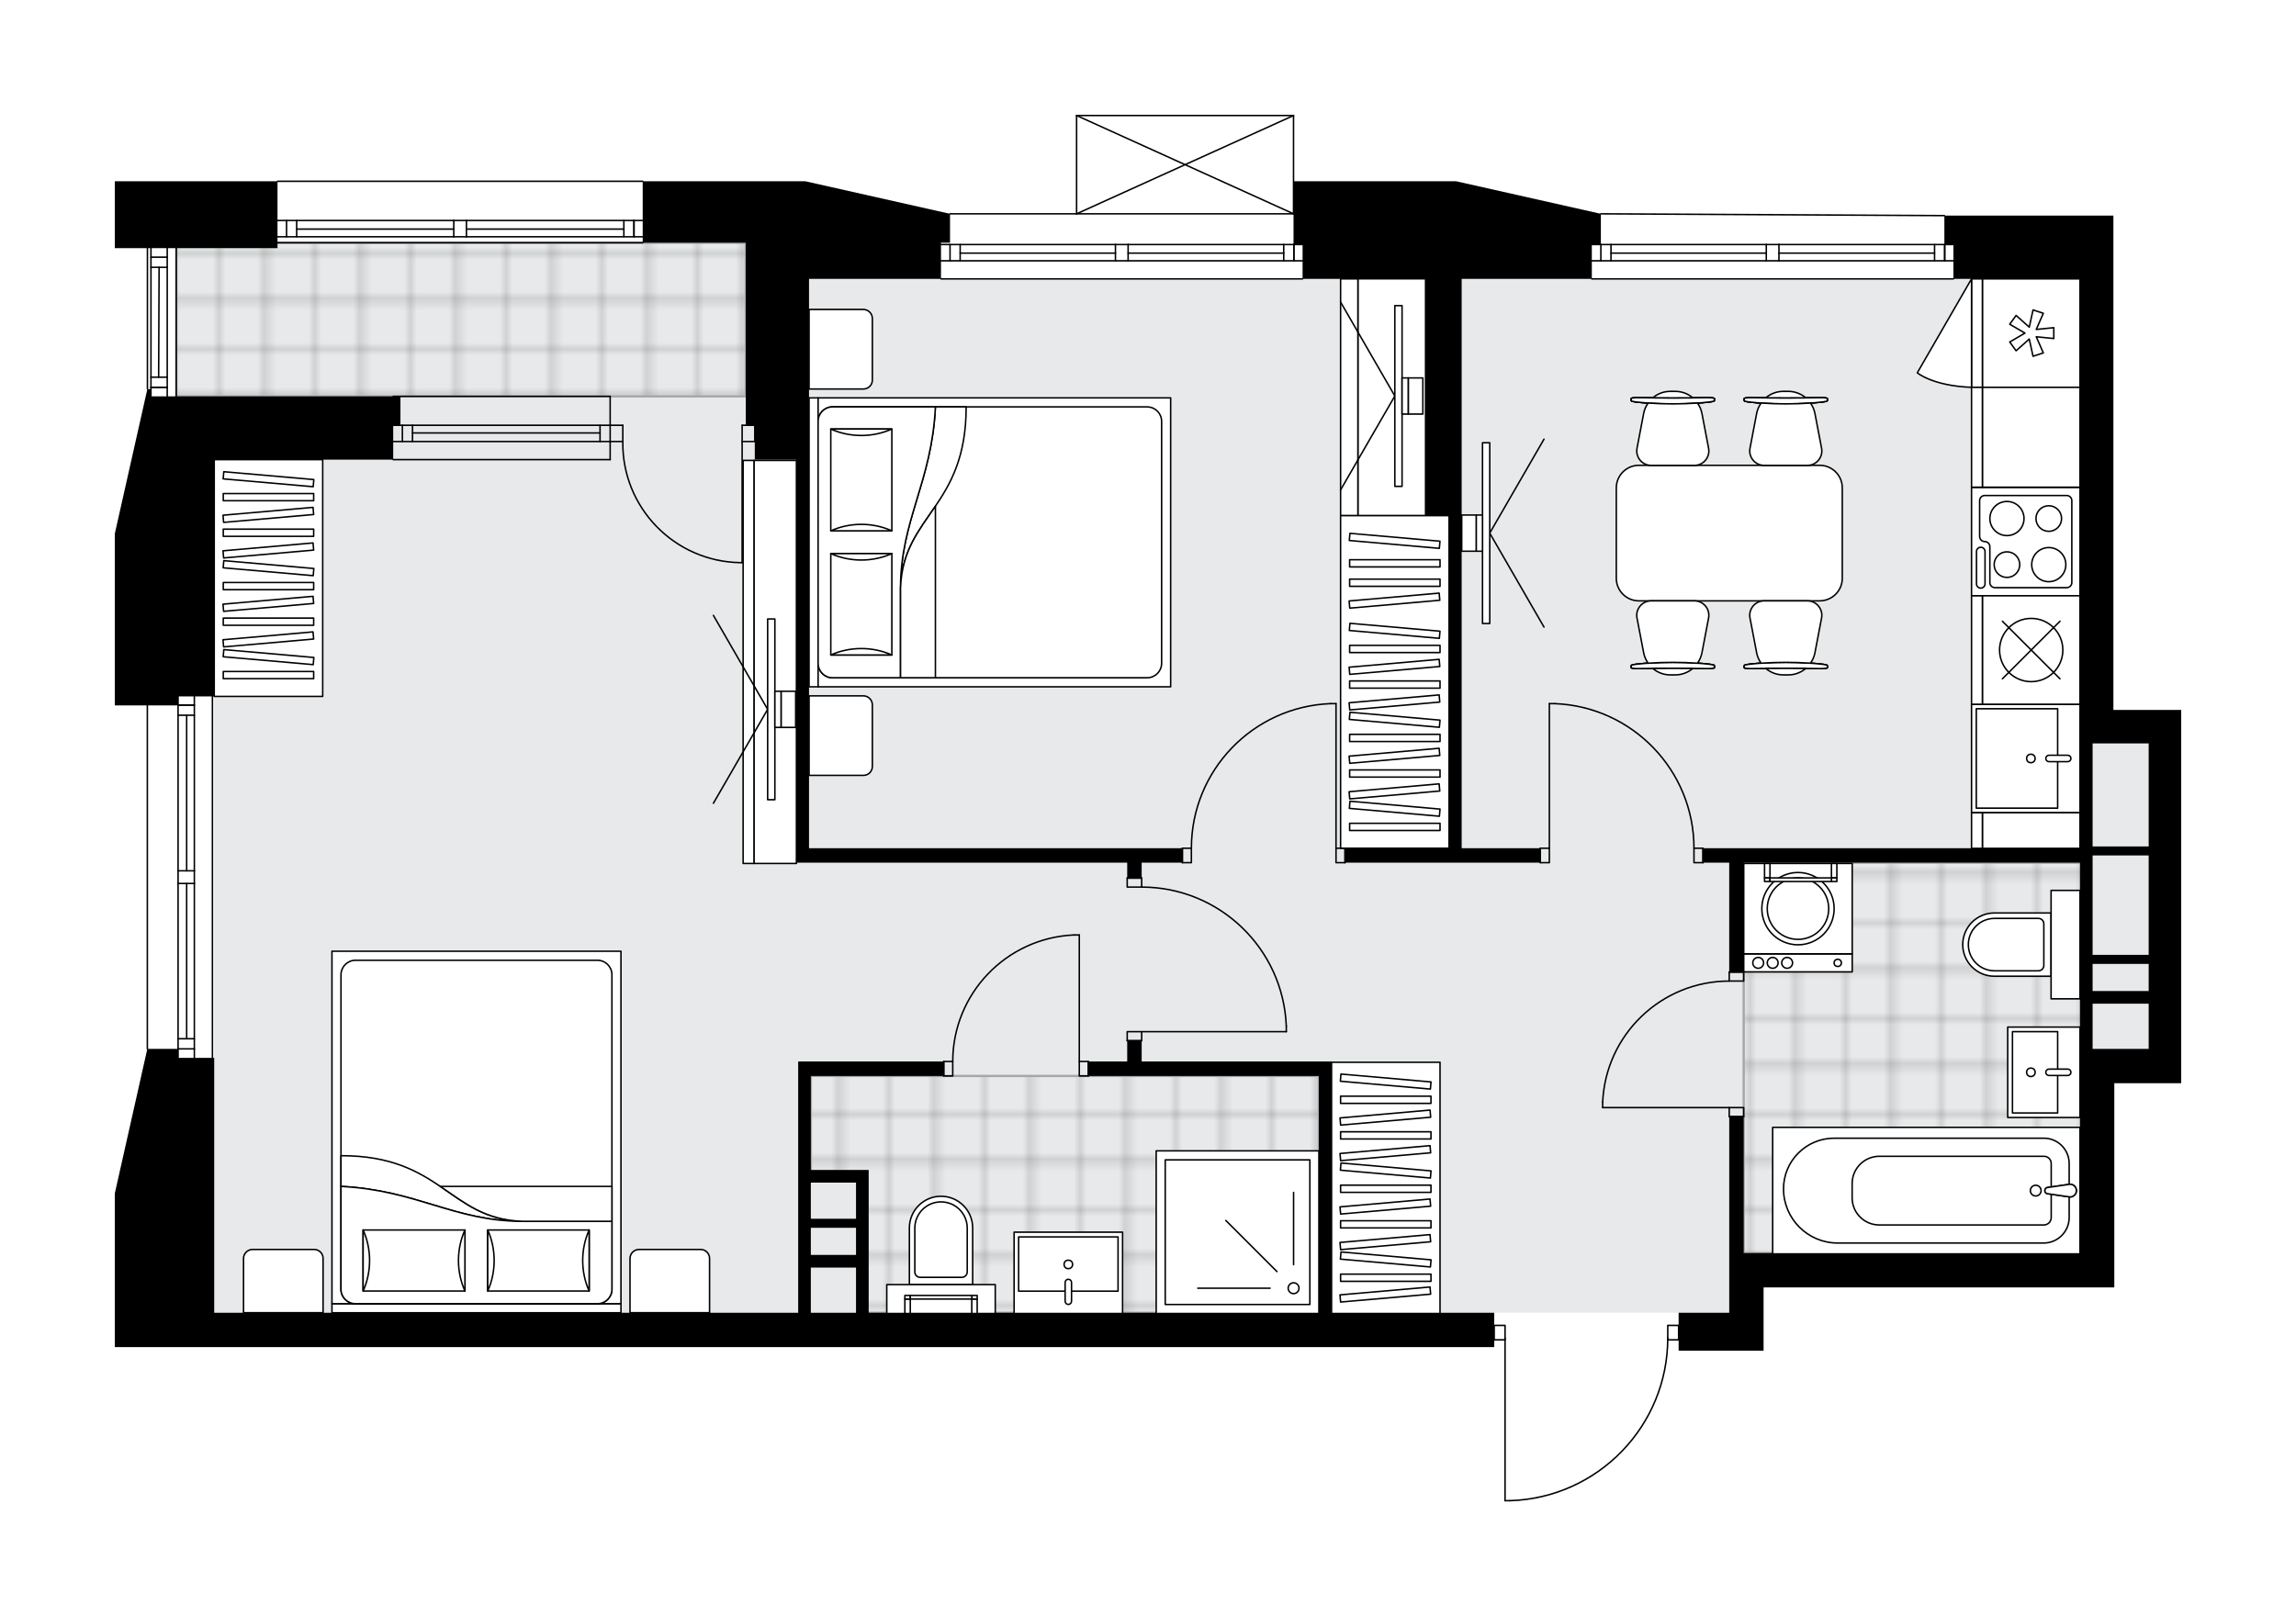 <svg xmlns="http://www.w3.org/2000/svg" xmlns:xlink="http://www.w3.org/1999/xlink" height="1408.18px" id="Layer_1" style="enable-background:new 0 0 2000 1408.18;" version="1.1" viewBox="0 0 2000 1408.18" width="2000px" x="0px" y="0px" xml:space="preserve">
<style type="text/css">
	.st0{fill:none;}
	.st1{opacity:0.25;fill:none;stroke:#000000;stroke-width:0.4;stroke-miterlimit:10;}
	.st2{fill:#FFFFFF;}
	.st3{fill:#E7E9EA;}
	.st4{fill:url(#SVGID_1_);stroke:#A6A7AA;stroke-width:2;stroke-miterlimit:10;}
	.st5{fill:url(#SVGID_00000020370890400267865580000018320785546195713414_);stroke:#A6A7AA;stroke-width:2;stroke-miterlimit:10;}
	.st6{fill:url(#SVGID_00000008150813366684140580000017236382590002353555_);stroke:#A6A7AA;stroke-width:2;stroke-miterlimit:10;}
	.st7{fill:none;stroke:#000000;stroke-width:1.3;stroke-linecap:round;stroke-linejoin:round;stroke-miterlimit:10;}
	.st8{fill:#FFFFFF;stroke:#000000;stroke-width:1.3;stroke-linecap:round;stroke-linejoin:round;stroke-miterlimit:10;}
	.st9{font-family: 'Arial-BoldMT','Arial'; font-weight:bold;}
	.st10{font-size:82.54px;}
	.st11{font-size:69.841px;}
	.st12{font-family: 'ArialMT','Arial';}
	.st13{font-size:40px;}
</style>
<pattern height="14.57" id="New_Pattern_Swatch_2" patternUnits="userSpaceOnUse" style="overflow:visible;" viewBox="7.49 -22.06 14.57 14.57" width="14.57" x="-0.29" y="-295.91">
	<g>
		<rect class="st0" height="14.57" width="14.57" x="7.49" y="-22.06" />
		<g>
			<rect class="st1" height="7.29" width="7.29" x="14.77" y="-7.49" />
		</g>
		<g>
			<rect class="st1" height="7.29" width="7.29" x="0.2" y="-7.49" />
		</g>
		<g>
			<rect class="st1" height="7.29" width="7.29" x="22.06" y="-14.77" />
		</g>
		<g>
			<rect class="st1" height="7.29" width="7.29" x="7.49" y="-14.77" />
			<rect class="st1" height="7.29" width="7.29" x="14.77" y="-22.06" />
		</g>
		<g>
			<rect class="st1" height="7.29" width="7.29" x="0.2" y="-22.06" />
		</g>
		<g>
			<rect class="st1" height="7.29" width="7.29" x="22.06" y="-29.35" />
		</g>
		<g>
			<rect class="st1" height="7.29" width="7.29" x="7.49" y="-29.35" />
		</g>
	</g>
</pattern>
<path class="st2" d="M1900,618.57v29.13v267.72v28.35h-28.35h-29.92v148.03v29.92h-305.51v55.12h-29.92h-44.09v-8.8  h-8.83c-0.56,36.42-14.79,70.79-40.22,96.98c-25.95,26.73-60.75,42.06-97.99,43.16c-0.01,0-0.01,0-0.02,0h-4.13  c-0.36,0-0.65-0.29-0.65-0.65v-139.49h-8.8c0,0,0,0,0,0v5.65h-107.09v0H186.61h-31.5h-26.77H100v-133.86l28.21-125.36  c-0.29-0.07-0.51-0.31-0.51-0.62V614.63H100v-7.87V465.03l28.28-125.7c-0.29-0.07-0.51-0.31-0.51-0.62v-122.5H100v-58.27h141.08  c0-0.36,0.29-0.65,0.65-0.65h318.11c0.36,0,0.65,0.29,0.65,0.65h141.08l125.36,28.21c0.07-0.29,0.31-0.51,0.62-0.51h109.58v-84.99  c0,0,0-0.01,0-0.01c0-0.04,0.02-0.07,0.02-0.11c0.01-0.05,0.01-0.1,0.03-0.15c0,0,0,0,0-0.01c0.01-0.02,0.03-0.04,0.04-0.06  c0.03-0.05,0.06-0.1,0.1-0.14c0.02-0.02,0.05-0.04,0.08-0.05c0.04-0.03,0.08-0.06,0.13-0.08c0.04-0.02,0.08-0.02,0.12-0.03  c0.04-0.01,0.07-0.02,0.11-0.02h188.96c0,0,0,0,0,0h0.02c0.03,0,0.06,0.01,0.09,0.02c0.05,0.01,0.1,0.01,0.15,0.03  c0.04,0.02,0.08,0.05,0.12,0.07c0.03,0.02,0.06,0.04,0.09,0.06c0.04,0.04,0.07,0.09,0.1,0.14c0.01,0.02,0.03,0.04,0.04,0.06  c0,0,0,0,0,0.01c0.02,0.04,0.02,0.1,0.03,0.15c0.01,0.04,0.02,0.07,0.02,0.11c0,0,0,0.01,0,0.01v57.29h141.08v0l125.36,28.21  c0.07-0.29,0.31-0.51,0.62-0.51c0,0,0,0,0,0l299.21,1.58c0.36,0,0.65,0.29,0.65,0.65h146.59v25.2v29.13v376.38H1900z" id="background" />
<g id="floor">
	<polygon class="st3" points="1811.81,647.71 1811.81,242.98 704.73,242.98 704.73,211.49 153.54,211.49 153.54,345.34    186.62,345.34 186.62,1143.77 1518.9,1143.77 1518.9,1104.4 1811.81,1104.4 1811.81,913.85 1871.65,913.85 1871.65,647.71  " />
	<pattern id="SVGID_1_" patternTransform="matrix(5.556 0 0 5.556 32653.604 24908.521)" xlink:href="#New_Pattern_Swatch_2">
	</pattern>
	<rect class="st4" height="133.86" width="496.06" x="153.54" y="211.49" />
	
		<pattern id="SVGID_00000036211430342600118390000000180379627557164929_" patternTransform="matrix(5.556 0 0 5.556 32653.604 24908.521)" xlink:href="#New_Pattern_Swatch_2">
	</pattern>
	
		<polygon points="   706.3,937.47 706.3,1024.87 751.18,1024.87 751.18,1143.77 1148.82,1143.77 1148.82,937.47  " style="fill:url(#SVGID_00000036211430342600118390000000180379627557164929_);stroke:#A6A7AA;stroke-width:2;stroke-miterlimit:10;" />
	
		<pattern id="SVGID_00000018199752080489227440000006898402347263063948_" patternTransform="matrix(5.556 0 0 5.556 32653.604 24908.521)" xlink:href="#New_Pattern_Swatch_2">
	</pattern>
	
		<polygon points="   1817.32,802.82 1817.32,802.82 1817.32,751.64 1518.9,751.64 1518.9,1091.8 1817.32,1091.8  " style="fill:url(#SVGID_00000018199752080489227440000006898402347263063948_);stroke:#A6A7AA;stroke-width:2;stroke-miterlimit:10;" />
	<g id="LWPOLYLINE_00000155850972420552067110000012722510794911890622_">
		<rect class="st7" height="7.87" width="12.6" x="1506.3" y="965.03" />
	</g>
	<g id="LWPOLYLINE_00000113311385128156473350000002681857680460081308_">
		<rect class="st7" height="7.87" width="12.6" x="1506.3" y="846.92" />
	</g>
	<g id="LINE_00000000939386943059361070000013983216454298619068_">
		<line class="st7" x1="1506.3" x2="1518.9" y1="972.9" y2="972.9" />
	</g>
	<g id="LINE_00000148620569636000782750000012711405738626250638_">
		<line class="st7" x1="1506.3" x2="1518.9" y1="846.92" y2="846.92" />
	</g>
	<g id="LINE_00000143587072061242530890000011262884278583668404_">
		<line class="st7" x1="1506.3" x2="1396.06" y1="965.03" y2="965.03" />
	</g>
	<g id="ARC_00000110430311889695064410000001583795542301503104_">
		<path class="st7" d="M1396.06,960.3c2.62-58.99,51.19-105.47,110.24-105.51" />
	</g>
	<g id="LINE_00000163787489939326568520000014006814082907347328_">
		<line class="st7" x1="1396.06" x2="1396.06" y1="965.03" y2="960.3" />
	</g>
	<g id="LWPOLYLINE_00000039124443946351910030000011485281504974582958_">
		<rect class="st7" height="12.6" width="7.87" x="940.16" y="924.87" />
	</g>
	<g id="LWPOLYLINE_00000062179027133328942300000007034676271445696896_">
		<rect class="st7" height="12.6" width="7.87" x="822.05" y="924.87" />
	</g>
	<g id="LINE_00000111878369643716133450000017441621235245294497_">
		<line class="st7" x1="948.03" x2="948.03" y1="924.87" y2="937.47" />
	</g>
	<g id="LINE_00000112605305999666414700000002575324052936443296_">
		<line class="st7" x1="822.05" x2="822.05" y1="924.87" y2="937.47" />
	</g>
	<g id="LINE_00000153685421045898372310000003572780092889490354_">
		<line class="st7" x1="940.16" x2="940.16" y1="924.87" y2="814.63" />
	</g>
	<g id="ARC_00000165227095842454279960000013254119838230906803_">
		<path class="st7" d="M829.92,924.87c0.04-59.05,46.52-107.61,105.51-110.24" />
	</g>
	<g id="LINE_00000127759918349396229040000004871067425317095297_">
		<line class="st7" x1="940.16" x2="935.43" y1="814.63" y2="814.63" />
	</g>
	<g id="LWPOLYLINE_00000134245306292049038570000006511899200779789466_">
		<rect class="st7" height="7.87" width="12.6" x="981.89" y="898.89" />
	</g>
	<g id="LWPOLYLINE_00000154383791204750021820000000969243912142140081_">
		<rect class="st7" height="7.87" width="12.6" x="981.89" y="765.03" />
	</g>
	<g id="LINE_00000117634715128335357820000010759249692253228969_">
		<line class="st7" x1="994.49" x2="981.89" y1="906.76" y2="906.76" />
	</g>
	<g id="LINE_00000042697446856110469310000002378540340391351951_">
		<line class="st7" x1="994.49" x2="981.89" y1="765.03" y2="765.03" />
	</g>
	<g id="LINE_00000111149262826076858440000008483542125429423039_">
		<line class="st7" x1="994.49" x2="1120.47" y1="898.89" y2="898.89" />
	</g>
	<g id="LINE_00000115491315072873018410000015928823223447990194_">
		<line class="st7" x1="1120.47" x2="1120.47" y1="894.16" y2="898.89" />
	</g>
	<g id="ARC_00000050625127145697904700000001340666012677070983_">
		<path class="st7" d="M994.49,772.9c67.74,0.03,123.36,53.57,125.98,121.26" />
	</g>
	<g id="LWPOLYLINE_00000111913850934196764520000014991590498132697787_">
		<rect class="st7" height="12.6" width="7.87" x="1163.78" y="739.04" />
	</g>
	<g id="LWPOLYLINE_00000134948146642181809560000000279935284485972408_">
		<rect class="st7" height="12.6" width="7.87" x="1029.92" y="739.04" />
	</g>
	<g id="LINE_00000085936454321105874250000018205056133948230826_">
		<line class="st7" x1="1171.65" x2="1171.65" y1="739.04" y2="751.64" />
	</g>
	<g id="LINE_00000164493318171410009740000014434283144706640040_">
		<line class="st7" x1="1029.92" x2="1029.92" y1="739.04" y2="751.64" />
	</g>
	<g id="LINE_00000116930933405309765730000012459968401114322097_">
		<line class="st7" x1="1163.78" x2="1163.78" y1="739.04" y2="613.06" />
	</g>
	<g id="LINE_00000101065541526971523300000008722598786896063667_">
		<line class="st7" x1="1159.06" x2="1163.78" y1="613.06" y2="613.06" />
	</g>
	<g id="ARC_00000143595244645206622110000015024633749707744920_">
		<path class="st7" d="M1037.8,739.04c0.03-67.74,53.57-123.36,121.26-125.98" />
	</g>
	<g id="LWPOLYLINE_00000011014899370382328250000008705991125595956894_">
		<rect class="st7" height="12.6" width="7.87" x="1341.73" y="739.04" />
	</g>
	<g id="LWPOLYLINE_00000115508514532812956330000016833143897043510948_">
		<rect class="st7" height="12.6" width="7.87" x="1475.59" y="739.04" />
	</g>
	<g id="LINE_00000106830356228291310650000002921172342329704325_">
		<line class="st7" x1="1341.73" x2="1341.73" y1="739.04" y2="751.64" />
	</g>
	<g id="LINE_00000028314890353490147860000006849885161056348348_">
		<line class="st7" x1="1483.46" x2="1483.46" y1="739.04" y2="751.64" />
	</g>
	<g id="LINE_00000178182378268967233540000003349921888044678288_">
		<line class="st7" x1="1349.61" x2="1349.61" y1="739.04" y2="613.06" />
	</g>
	<g id="LINE_00000053523845896453102630000007476568027675699355_">
		<line class="st7" x1="1354.33" x2="1349.61" y1="613.06" y2="613.06" />
	</g>
	<g id="ARC_00000131351113460007778510000007908676501232162747_">
		<path class="st7" d="M1354.33,613.06c67.69,2.62,121.23,58.24,121.26,125.98" />
	</g>
	<g id="ARC_00000124157421606901019010000017814031700889179299_">
		<path class="st7" d="M646.46,490.23c-0.52,0-1.03,0-1.55-0.01c-57.41-0.86-103.25-48.09-102.39-105.5" />
	</g>
	<g id="LINE_00000116913732549227244620000010633959713850039195_">
		<line class="st7" x1="646.46" x2="646.46" y1="384.71" y2="490.23" />
	</g>
	<g id="LINE_00000006708436120708777560000014554993566745950345_">
		<line class="st7" x1="531.5" x2="542.52" y1="384.71" y2="384.71" />
	</g>
	<g id="LINE_00000181772191892311226060000002946576884487410834_">
		<line class="st7" x1="542.52" x2="542.52" y1="384.71" y2="370.54" />
	</g>
	<g id="LINE_00000027591261769559246490000004840862161091343251_">
		<line class="st7" x1="542.52" x2="531.5" y1="370.54" y2="370.54" />
	</g>
	<g id="LINE_00000062887647577203055500000001682852802576447153_">
		<line class="st7" x1="657.48" x2="646.46" y1="370.54" y2="370.54" />
	</g>
	<g id="LINE_00000145738798245395149010000002325656077092582311_">
		<line class="st7" x1="646.46" x2="646.46" y1="370.54" y2="384.71" />
	</g>
	<g id="LINE_00000086682952509270785360000015670660486139953077_">
		<line class="st7" x1="646.46" x2="657.48" y1="384.71" y2="384.71" />
	</g>
	<g id="LINE_00000025421136975106158200000008225221769956695976_">
		<line class="st7" x1="657.48" x2="657.48" y1="370.54" y2="384.71" />
	</g>
	<g id="LWPOLYLINE_00000016789605426782643850000017458014893124508604_">
		<rect class="st7" height="12.6" width="9.45" x="1452.76" y="1154.79" />
	</g>
	<g id="LWPOLYLINE_00000002357057295101834550000014760956697163841453_">
		<rect class="st7" height="12.6" width="9.45" x="1301.57" y="1154.79" />
	</g>
	<g id="LWPOLYLINE_00000143577528999945258510000008849469949997127306_">
		<path class="st7" d="M1315.15,1307.53c76.64-2.27,137.6-65.05,137.6-141.73" />
	</g>
	<g id="LINE_00000163048611026837130140000011275628202531304093_">
		<line class="st7" x1="1311.02" x2="1311.02" y1="1165.8" y2="1307.53" />
	</g>
	<g id="LINE_00000071530454008175563670000016226607663472626598_">
		<line class="st7" x1="1311.02" x2="1315.15" y1="1307.53" y2="1307.53" />
	</g>
	<g id="LINE_00000015336084137864780000000010146327806640037264_">
		<line class="st7" x1="559.84" x2="241.73" y1="211.49" y2="211.49" />
	</g>
	<g id="LINE_00000103983521572285755160000006478162848345429925_">
		<line class="st7" x1="241.73" x2="395.28" y1="192.12" y2="192.12" />
	</g>
	<g id="LINE_00000116219118811082966700000014167361872473888434_">
		<line class="st7" x1="406.3" x2="559.84" y1="192.12" y2="192.12" />
	</g>
	<g id="LINE_00000041983226030279975840000014426890127362026405_">
		<line class="st7" x1="552.25" x2="552.25" y1="206.29" y2="192.12" />
	</g>
	<g id="LINE_00000161606857775059321020000017695330810664582558_">
		<line class="st7" x1="249.61" x2="249.61" y1="206.29" y2="192.12" />
	</g>
	<g id="LINE_00000040554930203993768490000012266412487792815490_">
		<line class="st7" x1="241.73" x2="395.28" y1="206.29" y2="206.29" />
	</g>
	<g id="LINE_00000167394270657642887760000000907329425715055272_">
		<line class="st7" x1="406.3" x2="559.84" y1="206.29" y2="206.29" />
	</g>
	<g id="LINE_00000153673274161306623560000007371964281223404435_">
		<line class="st7" x1="406.3" x2="543.43" y1="199.6" y2="199.6" />
	</g>
	<g id="LINE_00000027563760321230266910000010005879333309883555_">
		<line class="st7" x1="258.43" x2="395.28" y1="199.6" y2="199.6" />
	</g>
	<g id="LINE_00000075129500169651019470000013582461706438854558_">
		<line class="st7" x1="258.43" x2="258.43" y1="192.12" y2="206.29" />
	</g>
	<g id="LINE_00000114773531962401894510000017774180301993151624_">
		<line class="st7" x1="552.25" x2="552.25" y1="206.29" y2="192.12" />
	</g>
	<g id="LINE_00000036220985111051553870000007417575400396683662_">
		<line class="st7" x1="543.43" x2="543.43" y1="192.12" y2="206.29" />
	</g>
	<g id="LINE_00000140706816338327754640000011012387572399951035_">
		<line class="st7" x1="395.28" x2="395.28" y1="206.29" y2="192.12" />
	</g>
	<g id="LINE_00000047055211130605061730000005574908006675793284_">
		<line class="st7" x1="395.28" x2="406.3" y1="192.12" y2="192.12" />
	</g>
	<g id="LINE_00000029016044911276623870000018407020807481455511_">
		<line class="st7" x1="406.3" x2="406.3" y1="192.12" y2="206.29" />
	</g>
	<g id="LINE_00000000945698002693851140000007365763084994102922_">
		<line class="st7" x1="406.3" x2="395.28" y1="206.29" y2="206.29" />
	</g>
	<g id="LINE_00000062163575288790949280000015972981248009746329_">
		<line class="st7" x1="241.73" x2="559.84" y1="157.94" y2="157.94" />
	</g>
	<g id="LINE_00000126311821955444654760000016496355225586949274_">
		<line class="st7" x1="1134.65" x2="819.68" y1="242.98" y2="242.98" />
	</g>
	<g id="LINE_00000091709910529810952340000013446053889243570602_">
		<line class="st7" x1="819.68" x2="971.65" y1="213.06" y2="213.06" />
	</g>
	<g id="LINE_00000122695238288336902880000017091162497776214956_">
		<line class="st7" x1="982.68" x2="1134.65" y1="213.06" y2="213.06" />
	</g>
	<g id="LINE_00000016054765518664714710000017267089300080502952_">
		<line class="st7" x1="1127.05" x2="1127.05" y1="227.23" y2="213.06" />
	</g>
	<g id="LINE_00000103959481227877806240000004203330805472553615_">
		<line class="st7" x1="827.56" x2="827.56" y1="227.23" y2="213.06" />
	</g>
	<g id="LINE_00000049182053674904083310000017618583118785385354_">
		<line class="st7" x1="819.68" x2="971.65" y1="227.23" y2="227.23" />
	</g>
	<g id="LINE_00000120548072398026494830000012357170087037143731_">
		<line class="st7" x1="982.68" x2="1134.65" y1="227.23" y2="227.23" />
	</g>
	<g id="LINE_00000030479099843884243640000001120972035034312857_">
		<line class="st7" x1="982.68" x2="1118.23" y1="220.54" y2="220.54" />
	</g>
	<g id="LINE_00000053522358548511653160000014966476294204192396_">
		<line class="st7" x1="836.38" x2="971.65" y1="220.54" y2="220.54" />
	</g>
	<g id="LINE_00000091009381548857115360000012603140197009094589_">
		<line class="st7" x1="836.38" x2="836.38" y1="213.06" y2="227.23" />
	</g>
	<g id="LINE_00000065076326246663526230000014795688783440772764_">
		<line class="st7" x1="1127.05" x2="1127.05" y1="227.23" y2="213.06" />
	</g>
	<g id="LINE_00000081637611360852861660000016027810236688797582_">
		<line class="st7" x1="1118.23" x2="1118.23" y1="213.06" y2="227.23" />
	</g>
	<g id="LINE_00000163074080609463739510000002082784864349377464_">
		<line class="st7" x1="971.65" x2="971.65" y1="227.23" y2="213.06" />
	</g>
	<g id="LINE_00000093154026201084683980000005867350337407047358_">
		<line class="st7" x1="971.65" x2="982.68" y1="213.06" y2="213.06" />
	</g>
	<g id="LINE_00000155834413668924249160000013436099348470983332_">
		<line class="st7" x1="982.68" x2="982.68" y1="213.06" y2="227.23" />
	</g>
	<g id="LINE_00000031891513361963792540000008916476935128330113_">
		<line class="st7" x1="982.68" x2="971.65" y1="227.23" y2="227.23" />
	</g>
	<g id="LINE_00000064339181121272953960000018393021869638413980_">
		<line class="st7" x1="1701.57" x2="1386.61" y1="242.98" y2="242.98" />
	</g>
	<g id="LINE_00000138562676332388823410000003344745001614440847_">
		<line class="st7" x1="1386.61" x2="1538.58" y1="213.06" y2="213.06" />
	</g>
	<g id="LINE_00000130643118589383390710000012461748815553674914_">
		<line class="st7" x1="1549.61" x2="1701.57" y1="213.06" y2="213.06" />
	</g>
	<g id="LINE_00000163052897193573599070000006720260165587223694_">
		<line class="st7" x1="1693.98" x2="1693.98" y1="227.23" y2="213.06" />
	</g>
	<g id="LINE_00000005975968449179226690000000592979009820647339_">
		<line class="st7" x1="1394.49" x2="1394.49" y1="227.23" y2="213.06" />
	</g>
	<g id="LINE_00000110459261318370553520000016857910932875013255_">
		<line class="st7" x1="1386.61" x2="1538.58" y1="227.23" y2="227.23" />
	</g>
	<g id="LINE_00000083069270993864990740000015952179929756393867_">
		<line class="st7" x1="1549.61" x2="1701.57" y1="227.23" y2="227.23" />
	</g>
	<g id="LINE_00000115491289794447834710000000893332256830435734_">
		<line class="st7" x1="1549.61" x2="1685.16" y1="220.54" y2="220.54" />
	</g>
	<g id="LINE_00000093163341682176531090000007805958248427111311_">
		<line class="st7" x1="1403.31" x2="1538.58" y1="220.54" y2="220.54" />
	</g>
	<g id="LINE_00000075860124003373454570000012226174823144271747_">
		<line class="st7" x1="1403.31" x2="1403.31" y1="213.06" y2="227.23" />
	</g>
	<g id="LINE_00000129897561500321173730000004946351179415010749_">
		<line class="st7" x1="1693.98" x2="1693.98" y1="227.23" y2="213.06" />
	</g>
	<g id="LINE_00000001650846766381631130000001602839124816123800_">
		<line class="st7" x1="1685.16" x2="1685.16" y1="213.06" y2="227.23" />
	</g>
	<g id="LINE_00000093894757620705173340000007732110813284758181_">
		<line class="st7" x1="1538.58" x2="1538.58" y1="227.23" y2="213.06" />
	</g>
	<g id="LINE_00000031189510571886749620000004515786735670745247_">
		<line class="st7" x1="1538.58" x2="1549.61" y1="213.06" y2="213.06" />
	</g>
	<g id="LINE_00000176722815624640388180000012065757967799247548_">
		<line class="st7" x1="1549.61" x2="1549.61" y1="213.06" y2="227.23" />
	</g>
	<g id="LINE_00000139989980353975823170000011392400809774230713_">
		<line class="st7" x1="1549.61" x2="1538.58" y1="227.23" y2="227.23" />
	</g>
	<g id="LINE_00000025439003829547168290000006960646747237104547_">
		<line class="st7" x1="531.5" x2="342.52" y1="384.71" y2="384.71" />
	</g>
	<g id="LINE_00000151503665442254952640000009642252154847447967_">
		<line class="st7" x1="531.5" x2="342.52" y1="370.54" y2="370.54" />
	</g>
	<g id="LINE_00000125581324461156004820000004684420343019411125_">
		<line class="st7" x1="522.68" x2="359.33" y1="377.24" y2="377.24" />
	</g>
	<g id="LINE_00000142884990584283736500000005907093482855692163_">
		<line class="st7" x1="350.51" x2="350.51" y1="384.71" y2="370.54" />
	</g>
	<g id="LINE_00000013179893590591136820000004583197724100384904_">
		<line class="st7" x1="522.68" x2="522.68" y1="384.71" y2="370.54" />
	</g>
	<g id="LINE_00000101788648692371969100000008725528344775192233_">
		<line class="st7" x1="531.5" x2="342.52" y1="400.46" y2="400.46" />
	</g>
	<g id="LINE_00000041984510255505031960000016691120482353471111_">
		<line class="st7" x1="342.52" x2="531.5" y1="345.34" y2="345.34" />
	</g>
	<g id="LINE_00000138557388853440882190000006466734658749532297_">
		<line class="st7" x1="359.33" x2="359.33" y1="384.72" y2="370.55" />
	</g>
	<g id="LINE_00000044151127548041437550000012313645333334139822_">
		<line class="st7" x1="531.5" x2="531.5" y1="400.46" y2="345.34" />
	</g>
	<g id="LINE_00000129205887952062499470000012080281978366725010_">
		<line class="st7" x1="145.67" x2="145.67" y1="216.21" y2="345.34" />
	</g>
	<g id="LINE_00000178171270152712341980000014896675015288659863_">
		<line class="st7" x1="131.5" x2="145.67" y1="337.47" y2="337.47" />
	</g>
	<g id="LINE_00000074433809653408659410000005285833010644706725_">
		<line class="st7" x1="131.5" x2="145.67" y1="224.08" y2="224.08" />
	</g>
	<g id="LINE_00000155866937981549212650000016563944130170704531_">
		<line class="st7" x1="131.5" x2="131.5" y1="216.21" y2="345.34" />
	</g>
	<g id="LINE_00000063607836691597322420000010790228058968876209_">
		<line class="st7" x1="138.58" x2="138.19" y1="232.9" y2="328.65" />
	</g>
	<g id="LINE_00000148662680327762009460000015908656256987021725_">
		<line class="st7" x1="145.67" x2="131.5" y1="232.9" y2="232.9" />
	</g>
	<g id="LINE_00000036961643848671693300000009576188441671903879_">
		<line class="st7" x1="131.5" x2="145.67" y1="337.47" y2="337.47" />
	</g>
	<g id="LINE_00000138563353996323929810000005582562064393410468_">
		<line class="st7" x1="145.67" x2="131.5" y1="328.65" y2="328.65" />
	</g>
	<g id="LINE_00000121961059381192414600000010507073196017598638_">
		<line class="st7" x1="153.54" x2="153.54" y1="216.21" y2="345.34" />
	</g>
	<g id="LINE_00000062178987137634625410000008554710931488335805_">
		<line class="st7" x1="185.04" x2="185.04" y1="606.76" y2="921.72" />
	</g>
	<g id="LINE_00000183951989847605369890000007623734678684983190_">
		<line class="st7" x1="155.12" x2="155.12" y1="921.72" y2="769.75" />
	</g>
	<g id="LINE_00000085962738864782818860000006011775906184935318_">
		<line class="st7" x1="155.12" x2="155.12" y1="758.73" y2="606.76" />
	</g>
	<g id="LINE_00000012466281376236030730000006946960912105709463_">
		<line class="st7" x1="169.29" x2="155.12" y1="614.35" y2="614.35" />
	</g>
	<g id="LINE_00000124148111139967029560000008160524539125941889_">
		<line class="st7" x1="169.29" x2="155.12" y1="913.85" y2="913.85" />
	</g>
	<g id="LINE_00000158010813940932586380000000771616206672768409_">
		<line class="st7" x1="169.29" x2="169.29" y1="921.72" y2="769.75" />
	</g>
	<g id="LINE_00000130648777697839768180000006407158681439971226_">
		<line class="st7" x1="169.29" x2="169.29" y1="758.73" y2="606.76" />
	</g>
	<g id="LINE_00000062162136159834987250000004649694529905543305_">
		<line class="st7" x1="162.6" x2="162.6" y1="758.73" y2="623.17" />
	</g>
	<g id="LINE_00000176045658768633397340000017059166187923505061_">
		<line class="st7" x1="162.6" x2="162.6" y1="905.03" y2="769.75" />
	</g>
	<g id="LINE_00000039125218973007085120000010035314196151475602_">
		<line class="st7" x1="155.12" x2="169.29" y1="905.03" y2="905.03" />
	</g>
	<g id="LINE_00000002350762059872623100000011707582603088295352_">
		<line class="st7" x1="169.29" x2="155.12" y1="614.35" y2="614.35" />
	</g>
	<g id="LINE_00000058554126791854439050000002473276026371032720_">
		<line class="st7" x1="155.12" x2="169.29" y1="623.17" y2="623.17" />
	</g>
	<g id="LINE_00000168118119604509477490000001062968105821375654_">
		<line class="st7" x1="169.29" x2="155.12" y1="769.75" y2="769.75" />
	</g>
	<g id="LINE_00000124867024903390527700000004097032961862874244_">
		<line class="st7" x1="155.12" x2="155.12" y1="769.75" y2="758.73" />
	</g>
	<g id="LINE_00000110439992218720338560000012380135199243048075_">
		<line class="st7" x1="155.12" x2="169.29" y1="758.73" y2="758.73" />
	</g>
	<g id="LINE_00000079486793457488606850000012291950319070534822_">
		<line class="st7" x1="169.29" x2="169.29" y1="758.73" y2="769.75" />
	</g>
	<g id="LWPOLYLINE_00000010309493057125449750000007816984080947043200_">
		<line class="st7" x1="1394.49" x2="1693.7" y1="186.29" y2="187.86" />
	</g>
	<g id="LWPOLYLINE_00000034780953078715977070000010253934780506305414_">
		<line class="st7" x1="827.56" x2="1126.77" y1="186.29" y2="186.29" />
	</g>
	<g id="LWPOLYLINE_00000023251942829159218410000018434354395234202257_">
		<line class="st7" x1="128.35" x2="128.35" y1="913.85" y2="614.63" />
	</g>
	<g id="LWPOLYLINE_00000145047359071918494720000001768838623232751284_">
		<line class="st7" x1="128.42" x2="128.42" y1="215.87" y2="338.71" />
	</g>
	<g id="LINE_00000022530336154953531780000014536994595233739429_">
		<line class="st7" x1="1126.77" x2="937.8" y1="100.65" y2="100.65" />
	</g>
	<g id="LINE_00000181081846532121034000000011766221031222476179_">
		<line class="st7" x1="937.8" x2="937.8" y1="100.65" y2="186.29" />
	</g>
	<g id="LINE_00000165228450468363225550000005178288356927595694_">
		<line class="st7" x1="1126.77" x2="1126.77" y1="186.29" y2="100.65" />
	</g>
	<g id="LWPOLYLINE_00000120533050475545125590000008505887315850429372_">
		<line class="st7" x1="937.8" x2="1126.77" y1="186.29" y2="100.65" />
	</g>
	<g id="LWPOLYLINE_00000121264925238071805160000014059797828626564995_">
		<line class="st7" x1="1126.77" x2="937.8" y1="186.29" y2="100.65" />
	</g>
	<path d="M1840.94,242.19v-29.13v-25.2H1693.7v25.2h7.87v29.13v0.79h110.24v375.59v29.13v91.34h-328.35v12.6h22.83v95.28h12.6   v-95.28h292.91v45.67v66.14v50.39v29.92v148.03H1518.9V972.9h-12.6v118.9v29.92v22.05h-44.09v33.07h44.09h29.92v-55.12h305.51   v-29.92V943.77h29.92H1900v-28.35V647.71v-29.13h-59.06V242.19z M1871.65,913.85h-48.82v-39.37h48.82V913.85z M1871.65,863.45   h-48.82v-23.62h48.82V863.45z M1871.65,831.96h-48.82v-34.65v-45.67v-6.3h48.82V831.96z M1871.65,647.71v89.76h-48.82v-89.76   H1871.65z" />
	<polygon points="1268.5,157.94 1126.77,157.94 1126.77,213.06 1134.65,213.06 1134.65,242.98 1241.73,242.98 1241.73,449.28    1262.2,449.28 1262.2,739.04 1171.65,739.04 1171.65,751.64 1341.73,751.64 1341.73,739.04 1273.23,739.04 1273.23,449.28    1273.23,242.98 1386.61,242.98 1386.61,213.06 1394.49,213.06 1394.49,186.29 1268.5,157.94  " />
	<rect height="58.27" width="141.73" x="100" y="157.94" />
	<polygon points="155.12,606.76 186.61,606.76 186.61,400.46 342.52,400.46 342.52,370.54 348.82,370.54 348.82,345.34    186.61,345.34 155.12,345.34 131.5,345.34 131.5,339.04 128.35,339.04 100,465.03 100,606.76 100,614.63 155.12,614.63  " />
	<path d="M1189.67,1143.77h-29.83v-218.9h-11.02H994.49v-18.11h-12.6v18.11h-33.86v12.6h200.79v206.3H756.69v-50.39v-34.65v-39.37   h-11.02H706.3v-81.89h115.75v-12.6H706.3h-11.02v218.9H186.61V921.72h-31.5v-7.87h-26.77L100,1039.83v133.86h28.35h26.77h31.5   h1007.87v0h107.09v-29.92h-107.09H1189.67z M745.67,1143.77H706.3v-39.37h39.37V1143.77z M745.67,1093.38H706.3v-23.62h39.37   V1093.38z M745.67,1058.73v3.15H706.3v-31.5h39.37V1058.73z" />
	<polygon points="994.49,765.03 994.49,751.64 1029.92,751.64 1029.92,739.04 704.72,739.04 704.72,370.54 704.72,242.98    819.68,242.98 819.68,211.49 827.56,211.49 827.56,186.29 701.57,157.94 559.84,157.94 559.84,186.29 559.84,211.49 649.61,211.49    649.61,242.98 649.61,370.54 657.48,370.54 657.48,400.46 693.7,400.46 693.7,739.04 693.7,751.64 981.89,751.64 981.89,765.03     " />
</g>
<g id="mebel">
	<g>
		<rect class="st8" height="15.75" width="94.49" x="1518.94" y="831.06" />
		<rect class="st8" height="78.74" width="94.49" x="1518.94" y="752.32" />
		<g id="CIRCLE_00000170987737941093288120000013849502996208853137_">
			<circle class="st8" cx="1566.19" cy="791.69" r="31.5" />
		</g>
		<g id="CIRCLE_00000049925348572841943490000017360733111665974446_">
			<circle class="st8" cx="1566.19" cy="791.69" r="26.77" />
		</g>
		<g id="CIRCLE_00000161603033104077789820000011132898209911311757_">
			<circle class="st8" cx="1600.83" cy="838.93" r="3.15" />
		</g>
		<g id="CIRCLE_00000070112005933983554000000001098332537231798690_">
			<circle class="st8" cx="1556.74" cy="838.93" r="4.72" />
		</g>
		<g id="CIRCLE_00000043439032090188640250000010482013635214358144_">
			<circle class="st8" cx="1544.14" cy="838.93" r="4.72" />
		</g>
		<g id="CIRCLE_00000155116869226105663020000018205115737126234794_">
			<circle class="st8" cx="1531.54" cy="838.93" r="4.72" />
		</g>
	</g>
	<g>
		<rect class="st8" height="141.73" width="141.73" x="1007.13" y="1002.71" />
		<rect class="st8" height="125.98" width="125.98" x="1015.01" y="1010.59" />
		<circle class="st8" cx="1126.82" cy="1122.4" r="4.72" />
		<line class="st8" x1="1106.35" x2="1043.35" y1="1122.4" y2="1122.4" />
		<line class="st8" x1="1112.34" x2="1067.8" y1="1107.92" y2="1063.38" />
		<line class="st8" x1="1126.82" x2="1126.82" y1="1101.92" y2="1038.93" />
	</g>
	<g>
		<rect class="st8" height="70.87" width="94.49" x="883.37" y="1073.58" />
		<rect class="st8" height="47.24" width="86.61" x="887.3" y="1077.72" />
		<path class="st8" d="M930.6,1114.62L930.6,1114.62c-1.54,0-2.79,1.25-2.79,2.79v16.33c0,1.54,1.25,2.79,2.79,2.79l0,0    c1.54,0,2.79-1.25,2.79-2.79v-16.33C933.39,1115.87,932.14,1114.62,930.6,1114.62z" />
		<circle class="st8" cx="930.6" cy="1101.65" r="3.7" />
	</g>
	<g>
		<path class="st8" d="M819.71,1042.29L819.71,1042.29c-15.22,0-27.56,12.34-27.56,27.56v49.4h55.12v-49.4    C847.27,1054.63,834.93,1042.29,819.71,1042.29z" />
		<rect class="st8" height="25.2" width="94.49" x="772.46" y="1119.25" />
		<path class="st8" d="M819.71,1047.18L819.71,1047.18c-12.61,0-22.83,10.22-22.83,22.83v38.21c0,2.61,2.12,4.72,4.72,4.72h36.22    c2.61,0,4.72-2.12,4.72-4.72v-38.21C842.54,1057.4,832.32,1047.18,819.71,1047.18z" />
	</g>
	<g>
		<rect class="st8" height="12.6" width="4.72" x="788.21" y="1131.85" />
		<rect class="st8" height="3.15" width="4.72" x="788.21" y="1128.7" />
		<rect class="st8" height="12.6" width="4.72" x="846.48" y="1131.85" />
		<rect class="st8" height="3.15" width="4.72" x="846.48" y="1128.7" />
		
			<rect class="st8" height="3.15" transform="matrix(-1 -1.224647e-16 1.224647e-16 -1 1639.416 2260.542)" width="53.54" x="792.94" y="1128.7" />
	</g>
	<g>
		
			<rect class="st8" height="267.72" transform="matrix(-8.989627e-11 1 -1 -8.989627e-11 2715.356 -640.641)" width="110.24" x="1622.88" y="903.5" />
		<g id="ARC_00000180351093762052758170000000894575587871634100_">
			<path class="st8" d="M1802.42,1031.92c0.53-0.08,1.06-0.08,1.59,0c3,0.44,5.08,3.23,4.65,6.23c-0.44,3-3.23,5.08-6.23,4.65     l-19.23-2.81c-0.89-0.26-1.58-0.96-1.85-1.85c-0.43-1.45,0.39-2.99,1.85-3.42L1802.42,1031.92z" />
		</g>
		<path class="st8" d="M1802.41,1060.82v-18.02l-19.22-2.8c-0.89-0.26-1.58-0.96-1.85-1.85c-0.43-1.45,0.39-2.99,1.85-3.42    l19.22-2.8v-18.18c0-12.18-9.87-22.05-22.05-22.05h-182.64c-24.37,0-44.13,19.76-44.13,44.13c0,26.07,21.14,47.21,47.21,47.21    h179.4C1792.47,1083.03,1802.41,1073.08,1802.41,1060.82z" />
		<path class="st8" d="M1786.77,1060.87v-20.35l-3.59-0.52c-0.89-0.26-1.58-0.96-1.85-1.85c-0.43-1.45,0.39-2.99,1.85-3.42    l3.59-0.52v-20.46c0-3.48-2.82-6.3-6.3-6.3h-143.34c-13.13,0-23.77,10.64-23.77,23.77v12.45c0,13.05,10.58,23.62,23.62,23.62    h143.38C1783.9,1067.28,1786.77,1064.41,1786.77,1060.87z" />
		<g id="ARC_00000183929650739826414170000016680461099875369639_">
			<path class="st8" d="M1802.42,1031.92c0.53-0.08,1.06-0.08,1.59,0c3,0.44,5.08,3.23,4.65,6.23c-0.44,3-3.23,5.08-6.23,4.65     l-19.23-2.81c-0.89-0.26-1.58-0.96-1.85-1.85c-0.43-1.45,0.39-2.99,1.85-3.42L1802.42,1031.92z" />
		</g>
		<circle class="st8" cx="1773.27" cy="1037.36" r="4.67" />
	</g>
	<g>
		
			<rect class="st8" height="62.99" transform="matrix(6.123234e-17 -1 1 6.123234e-17 846.097 2714.626)" width="78.75" x="1740.99" y="902.77" />
		
			<rect class="st8" height="39.37" transform="matrix(6.123234e-17 -1 1 6.123234e-17 838.416 2706.977)" width="70.87" x="1737.26" y="914.6" />
		<path class="st8" d="M1782.04,934.28L1782.04,934.28c0,1.54,1.25,2.79,2.79,2.79h16.33c1.54,0,2.79-1.25,2.79-2.79l0,0    c0-1.54-1.25-2.79-2.79-2.79h-16.33C1783.28,931.5,1782.04,932.74,1782.04,934.28z" />
		<circle class="st8" cx="1769.06" cy="934.28" r="3.7" />
	</g>
	<g>
		<path class="st8" d="M1709.7,823.02L1709.7,823.02c0,15.22,12.34,27.56,27.56,27.56h49.4v-55.12h-49.4    C1722.04,795.47,1709.7,807.8,1709.7,823.02z" />
		
			<rect class="st8" height="25.2" transform="matrix(-1.342179e-10 -1 1 -1.342179e-10 976.234 2622.283)" width="94.49" x="1752.01" y="810.43" />
		<path class="st8" d="M1714.59,823.02L1714.59,823.02c0,12.61,10.22,22.83,22.83,22.83h38.21c2.61,0,4.72-2.12,4.72-4.72v-36.22    c0-2.61-2.12-4.72-4.72-4.72h-38.21C1724.81,800.19,1714.59,810.41,1714.59,823.02z" />
	</g>
	<g>
		<rect class="st8" height="12.6" width="4.72" x="1537.07" y="752.32" />
		<rect class="st8" height="3.15" width="4.72" x="1537.07" y="764.92" />
		<rect class="st8" height="12.6" width="4.72" x="1595.34" y="752.32" />
		<rect class="st8" height="3.15" width="4.72" x="1595.34" y="764.92" />
		
			<rect class="st8" height="3.15" transform="matrix(-1 -1.224647e-16 1.224647e-16 -1 3137.127 1532.983)" width="53.54" x="1541.79" y="764.92" />
	</g>
	<g>
		
			<rect class="st8" height="94.49" transform="matrix(-4.496688e-11 1 -1 -4.496688e-11 2425.46 -1103.767)" width="94.49" x="1717.37" y="613.6" />
		
			<rect class="st8" height="70.87" transform="matrix(-4.492158e-11 1 -1 -4.492158e-11 2417.779 -1096.118)" width="86.61" x="1713.64" y="625.4" />
		<path class="st8" d="M1782.04,660.83L1782.04,660.83c0-1.54,1.25-2.79,2.79-2.79h16.33c1.54,0,2.79,1.25,2.79,2.79v0    c0,1.54-1.25,2.79-2.79,2.79h-16.33C1783.28,663.62,1782.04,662.37,1782.04,660.83z" />
		<circle class="st8" cx="1769.06" cy="660.83" r="3.7" />
	</g>
	<g>
		
			<rect class="st8" height="94.49" transform="matrix(-4.485472e-11 -1 1 -4.485472e-11 1292.746 2236.48)" width="94.49" x="1717.37" y="424.62" />
		<path class="st8" d="M1800.26,512.02h-62.47c-2.46,0-4.46-2-4.46-4.46v-31.23c0-2.46-2-4.46-4.46-4.46l0,0    c-2.46,0-4.46-2-4.46-4.46v-31.23c0-2.46,2-4.46,4.46-4.46h71.39c2.46,0,4.46,2,4.46,4.46v71.39    C1804.73,510.03,1802.73,512.02,1800.26,512.02z" />
		<path class="st8" d="M1721.68,480.55v28.15c0,2.05,1.66,3.72,3.72,3.72l0,0c2.05,0,3.72-1.66,3.72-3.72v-28.15    c0-2.05-1.66-3.72-3.72-3.72l0,0C1723.35,476.83,1721.68,478.5,1721.68,480.55z" />
		<circle class="st8" cx="1784.65" cy="491.95" r="14.87" />
		<circle class="st8" cx="1748.21" cy="451.79" r="14.87" />
		<circle class="st8" cx="1748.21" cy="491.95" r="11.15" />
		<circle class="st8" cx="1784.65" cy="451.79" r="11.15" />
	</g>
	<g>
		
			<rect class="st8" height="85.04" transform="matrix(-4.475905e-11 1 -1 -4.475905e-11 2335.693 -1202.982)" width="94.49" x="1722.09" y="523.84" />
		
			<rect class="st8" height="9.45" transform="matrix(-4.475905e-11 1 -1 -4.475905e-11 2288.449 -1155.738)" width="94.49" x="1674.85" y="561.63" />
		<circle class="st8" cx="1769.34" cy="566.36" r="27.56" />
		<line class="st8" x1="1794.39" x2="1744.28" y1="591.41" y2="541.3" />
		<line class="st8" x1="1744.28" x2="1794.39" y1="591.41" y2="541.3" />
	</g>
	<g>
		
			<rect class="st8" height="85.04" transform="matrix(-4.475858e-11 -1 1 -4.475858e-11 1479.112 2059.563)" width="94.49" x="1722.09" y="247.71" />
		
			<rect class="st8" height="9.45" transform="matrix(-4.475858e-11 -1 1 -4.475858e-11 1431.868 2012.319)" width="94.49" x="1674.85" y="285.5" />
		<polygon class="st8" points="1773.74,293.42 1789.02,294.95 1789.02,285.5 1773.74,287.03 1779.91,272.96 1770.93,270.04     1767.66,285.05 1756.19,274.83 1750.64,282.48 1763.9,290.23 1750.64,297.97 1756.19,305.62 1767.66,295.4 1770.93,310.41     1779.91,307.49   " />
		<path class="st8" d="M1717.37,242.98l-47.24,81.83c0,0,13.3,11.4,47.24,12.66V242.98z" />
	</g>
	<g>
		<g>
			<g>
				
					<rect class="st8" height="36.98" transform="matrix(1.413463e-10 1 -1 1.413463e-10 1251.984 -98.529)" width="351.18" x="499.67" y="558.24" />
				
					<rect class="st8" height="9.45" transform="matrix(1.498257e-10 1 -1 1.498257e-10 1228.769 -75.314)" width="351.18" x="476.45" y="572" />
			</g>
			<g>
				<g>
					<g id="LINE_00000122716749828141721670000010095128359385995143_">
						<line class="st8" x1="668.68" x2="621.44" y1="618.03" y2="536.2" />
					</g>
					<g id="LINE_00000049199618297043719910000018415822686366871193_">
						<line class="st8" x1="668.68" x2="621.44" y1="618.03" y2="699.86" />
					</g>
				</g>
				<rect class="st8" height="157.48" width="6.3" x="668.68" y="539.29" />
				
					<rect class="st8" height="31.5" transform="matrix(-1 1.343169e-10 -1.343169e-10 -1 1355.472 1236.061)" width="5.51" x="674.98" y="602.28" />
				<rect class="st8" height="31.5" width="12.6" x="680.49" y="602.28" />
			</g>
		</g>
	</g>
	<g>
		<g>
			
				<rect class="st8" height="58.95" transform="matrix(3.835526e-10 1 -1 3.835526e-10 1558.414 -866.189)" width="206.34" x="1109.13" y="316.64" />
			
				<rect class="st8" height="15.06" transform="matrix(4.065262e-10 1 -1 4.065262e-10 1521.407 -829.181)" width="206.34" x="1072.13" y="338.58" />
		</g>
		<g>
			<g>
				<g id="LINE_00000010276848205426241990000018190960702469710465_">
					<line class="st8" x1="1215.01" x2="1167.76" y1="345.02" y2="263.19" />
				</g>
				<g id="LINE_00000102521346665456636480000015048580520448817590_">
					<line class="st8" x1="1215.01" x2="1167.76" y1="345.02" y2="426.85" />
				</g>
			</g>
			<rect class="st8" height="157.48" width="6.3" x="1215.01" y="266.28" />
			
				<rect class="st8" height="31.5" transform="matrix(-1 1.339865e-10 -1.339865e-10 -1 2448.124 690.047)" width="5.51" x="1221.31" y="329.28" />
			<rect class="st8" height="31.5" width="12.6" x="1226.82" y="329.28" />
		</g>
	</g>
	<g>
		<rect class="st8" height="206.3" width="94.49" x="186.61" y="400.46" />
		<g>
			<rect class="st8" height="6.26" width="78.74" x="194.49" y="430.02" />
			<rect class="st8" height="6.26" width="78.74" x="194.49" y="461.03" />
			<rect class="st8" height="6.26" width="78.74" x="194.49" y="507.53" />
			<rect class="st8" height="6.26" width="78.74" x="194.49" y="538.54" />
			<rect class="st8" height="6.26" width="78.74" x="194.49" y="585.05" />
			
				<rect class="st8" height="6.26" transform="matrix(0.996 0.087 -0.087 0.996 37.29 -18.793)" width="78.74" x="194.49" y="414.52" />
			
				<rect class="st8" height="6.26" transform="matrix(0.996 0.087 -0.087 0.996 44.046 -18.498)" width="78.74" x="194.49" y="492.03" />
			
				<rect class="st8" height="6.26" transform="matrix(0.996 0.087 -0.087 0.996 50.802 -18.203)" width="78.74" x="194.49" y="569.55" />
			
				<rect class="st8" height="6.26" transform="matrix(0.996 -0.087 0.087 0.996 -38.213 22.089)" width="78.74" x="194.49" y="445.52" />
			
				<rect class="st8" height="6.26" transform="matrix(0.996 -0.087 0.087 0.996 -40.915 22.207)" width="78.74" x="194.49" y="476.53" />
			
				<rect class="st8" height="6.26" transform="matrix(0.996 -0.087 0.087 0.996 -44.968 22.384)" width="78.74" x="194.49" y="523.04" />
			
				<rect class="st8" height="6.26" transform="matrix(0.996 -0.087 0.087 0.996 -47.671 22.502)" width="78.74" x="194.49" y="554.04" />
		</g>
	</g>
	<g>
		<rect class="st8" height="218.9" width="94.49" x="1159.89" y="925.55" />
		<g>
			<rect class="st8" height="6.26" width="78.74" x="1167.76" y="955.1" />
			<rect class="st8" height="6.26" width="78.74" x="1167.76" y="986.11" />
			<rect class="st8" height="6.26" width="78.74" x="1167.76" y="1032.62" />
			<rect class="st8" height="6.26" width="78.74" x="1167.76" y="1063.62" />
			<rect class="st8" height="6.26" width="78.74" x="1167.76" y="1110.13" />
			
				<rect class="st8" height="6.26" transform="matrix(0.996 0.087 -0.087 0.996 86.758 -101.621)" width="78.74" x="1167.76" y="939.6" />
			
				<rect class="st8" height="6.26" transform="matrix(0.996 0.087 -0.087 0.996 93.514 -101.326)" width="78.74" x="1167.76" y="1017.12" />
			
				<rect class="st8" height="6.26" transform="matrix(0.996 0.087 -0.087 0.996 100.269 -101.031)" width="78.74" x="1167.76" y="1094.63" />
			
				<rect class="st8" height="6.26" transform="matrix(0.996 -0.087 0.087 0.996 -80.273 108.914)" width="78.74" x="1167.76" y="970.61" />
			
				<rect class="st8" height="6.26" transform="matrix(0.996 -0.087 0.087 0.996 -82.975 109.032)" width="78.74" x="1167.76" y="1001.61" />
			
				<rect class="st8" height="6.26" transform="matrix(0.996 -0.087 0.087 0.996 -87.029 109.209)" width="78.74" x="1167.76" y="1048.12" />
			
				<rect class="st8" height="6.26" transform="matrix(0.996 -0.087 0.087 0.996 -89.731 109.327)" width="78.74" x="1167.76" y="1079.13" />
			
				<rect class="st8" height="6.26" transform="matrix(0.996 -0.087 0.087 0.996 -93.712 109.501)" width="78.74" x="1167.76" y="1124.8" />
		</g>
	</g>
	<g>
		<rect class="st8" height="289.76" width="94.49" x="1167.76" y="449.28" />
		<g>
			<rect class="st8" height="6.26" width="78.74" x="1175.64" y="562.3" />
			<rect class="st8" height="6.26" width="78.74" x="1175.64" y="487.69" />
			<rect class="st8" height="6.26" width="78.74" x="1175.64" y="593.31" />
			<rect class="st8" height="6.26" width="78.74" x="1175.64" y="639.82" />
			<rect class="st8" height="6.26" width="78.74" x="1175.64" y="670.82" />
			<rect class="st8" height="6.26" width="78.74" x="1175.64" y="717.33" />
			
				<rect class="st8" height="6.26" transform="matrix(0.996 0.087 -0.087 0.996 52.553 -103.802)" width="78.74" x="1175.64" y="546.8" />
			
				<rect class="st8" height="6.26" transform="matrix(0.996 0.087 -0.087 0.996 45.718 -104.101)" width="78.74" x="1175.64" y="468.38" />
			
				<rect class="st8" height="6.26" transform="matrix(0.996 0.087 -0.087 0.996 59.309 -103.507)" width="78.74" x="1175.64" y="624.31" />
			
				<rect class="st8" height="6.26" transform="matrix(0.996 0.087 -0.087 0.996 66.065 -103.212)" width="78.74" x="1175.64" y="701.83" />
			
				<rect class="st8" height="6.26" transform="matrix(0.996 -0.087 0.087 0.996 -46.008 108.106)" width="78.74" x="1175.64" y="577.81" />
			<rect class="st8" height="6.26" width="78.74" x="1175.64" y="504.6" />
			
				<rect class="st8" height="6.26" transform="matrix(0.996 -0.087 0.087 0.996 -40.979 107.886)" width="78.74" x="1175.64" y="520.1" />
			
				<rect class="st8" height="6.26" transform="matrix(0.996 -0.087 0.087 0.996 -48.711 108.223)" width="78.74" x="1175.64" y="608.81" />
			
				<rect class="st8" height="6.26" transform="matrix(0.996 -0.087 0.087 0.996 -52.764 108.4)" width="78.74" x="1175.64" y="655.32" />
			
				<rect class="st8" height="6.26" transform="matrix(0.996 -0.087 0.087 0.996 -55.467 108.518)" width="78.74" x="1175.64" y="686.33" />
		</g>
	</g>
	<g>
		<path class="st8" d="M610.35,1088.65h-53.69c-4.35,0-7.87,3.53-7.87,7.87v47.24h69.29v-47.39    C618.07,1092.11,614.61,1088.65,610.35,1088.65z" />
		<path class="st8" d="M273.7,1088.65H220c-4.35,0-7.87,3.53-7.87,7.87v47.24h69.29v-47.39    C281.42,1092.11,277.96,1088.65,273.7,1088.65z" />
		<g>
			
				<rect class="st8" height="7.87" transform="matrix(-1 -3.143216e-10 3.143216e-10 -1 830.061 2279.664)" width="251.75" x="289.15" y="1135.89" />
			
				<rect class="st8" height="307.09" transform="matrix(-1 -3.143216e-10 3.143216e-10 -1 830.061 1964.703)" width="251.75" x="289.15" y="828.81" />
			<path class="st8" d="M520.43,1135.89H309.63c-6.96,0-12.6-5.64-12.6-12.6V849.28c0-6.96,5.64-12.6,12.6-12.6h210.81     c6.96,0,12.6,5.64,12.6,12.6v274.02C533.03,1130.25,527.39,1135.89,520.43,1135.89z" />
			<path class="st8" d="M297.03,1033.72c65.85,3.22,98.48,30.36,157.77,30.38c-63.44-2.15-70.21-57.27-157.77-57.16L297.03,1033.72z     " />
			<g>
				<path class="st8" d="M297.03,1033.72c65.85,3.22,98.48,30.36,157.77,30.38l78.24,0v59.2c0,6.96-5.64,12.6-12.6,12.6H309.63      c-6.96,0-12.6-5.64-12.6-12.6L297.03,1033.72L297.03,1033.72z" />
			</g>
			
				<rect class="st8" height="53.18" transform="matrix(-1 -3.143367e-10 3.143367e-10 -1 938.034 2196.516)" width="88.35" x="424.84" y="1071.67" />
			<path class="st8" d="M424.84,1071.67c7.48,16.7,7.48,36.47,0,53.18V1071.67z" />
			<path class="st8" d="M513.19,1124.85c-7.48-16.7-7.48-36.47,0-53.18V1124.85z" />
			
				<rect class="st8" height="53.18" transform="matrix(-1 -3.142576e-10 3.142576e-10 -1 721.316 2196.516)" width="88.69" x="316.31" y="1071.67" />
			<path class="st8" d="M316.31,1071.67c7.51,16.7,7.51,36.47,0,53.18V1071.67z" />
			<path class="st8" d="M405,1124.85c-7.51-16.7-7.51-36.47,0-53.18L405,1124.85z" />
			<g>
				<path class="st8" d="M454.8,1064.1h78.24v-30.38H383.54C404.72,1048.06,422.36,1063,454.8,1064.1z" />
			</g>
		</g>
	</g>
	<g>
		<path class="st8" d="M759.89,667.84v-53.69c0-4.35-3.53-7.87-7.87-7.87h-47.24v69.29h47.39    C756.43,675.57,759.89,672.11,759.89,667.84z" />
		<path class="st8" d="M759.89,331.19V277.5c0-4.35-3.53-7.87-7.87-7.87h-47.24v69.29h47.39    C756.43,338.92,759.89,335.46,759.89,331.19z" />
		<g>
			
				<rect class="st8" height="7.87" transform="matrix(3.142998e-10 -1 1 3.142998e-10 236.183 1181.233)" width="251.75" x="582.83" y="468.59" />
			
				<rect class="st8" height="307.09" transform="matrix(3.142926e-10 -1 1 3.142926e-10 393.663 1338.713)" width="251.75" x="740.31" y="318.98" />
			<path class="st8" d="M712.64,577.93V367.12c0-6.96,5.64-12.6,12.6-12.6h274.02c6.96,0,12.6,5.64,12.6,12.6v210.81     c0,6.96-5.64,12.6-12.6,12.6H725.24C718.29,590.53,712.64,584.89,712.64,577.93z" />
			<path class="st8" d="M814.82,354.52c-3.22,65.85-30.36,98.48-30.38,157.77c2.15-63.44,57.27-70.21,57.16-157.77L814.82,354.52z" />
			<g>
				<path class="st8" d="M814.82,354.52c-3.22,65.85-30.36,98.48-30.38,157.77l0,78.24h-59.2c-6.96,0-12.6-5.64-12.6-12.6V367.12      c0-6.96,5.64-12.6,12.6-12.6L814.82,354.52L814.82,354.52z" />
			</g>
			
				<rect class="st8" height="53.18" transform="matrix(3.143570e-10 -1 1 3.143570e-10 223.77 1276.793)" width="88.35" x="706.11" y="499.92" />
			<path class="st8" d="M776.87,482.34c-16.7,7.48-36.47,7.48-53.18,0H776.87z" />
			<path class="st8" d="M723.69,570.68c16.7-7.48,36.47-7.48,53.18,0L723.69,570.68z" />
			
				<rect class="st8" height="53.18" transform="matrix(3.142576e-10 -1 1 3.142576e-10 332.129 1168.434)" width="88.69" x="705.94" y="391.56" />
			<path class="st8" d="M776.87,373.81c-16.7,7.51-36.47,7.51-53.18,0H776.87z" />
			<path class="st8" d="M723.69,462.5c16.7-7.51,36.47-7.51,53.18,0H723.69z" />
			<g>
				<path class="st8" d="M784.44,512.29v78.24h30.38V441.04C800.48,462.22,785.54,479.85,784.44,512.29z" />
			</g>
		</g>
	</g>
	<g>
		<path class="st8" d="M1585.1,523.51h-157.48c-10.87,0-19.69-8.81-19.69-19.69v-78.7c0-10.87,8.81-19.69,19.69-19.69h157.48    c10.87,0,19.69,8.81,19.69,19.69v78.7C1604.78,514.7,1595.97,523.51,1585.1,523.51z" />
		<g>
			<g id="LINE_00000011008746433054794770000017764174299410716050_">
				<path class="st8" d="M1489.89,350.12c-19.06,2.39-46.42,2.39-65.49,0c-2.2-0.28-3.48-0.69-3.48-1.13v-0.11v-1.56      c0-0.47,2.47-0.85,5.51-0.85c20.42,0.32,41,0.32,61.42,0c3.04,0,5.51,0.38,5.51,0.85v1.56V349      C1493.36,349.43,1492.09,349.85,1489.89,350.12z" />
			</g>
			<g id="LINE_00000085958076382139674530000007209067303613273232_">
				<path class="st8" d="M1489.89,350.12c-19.06,2.39-46.42,2.39-65.49,0c-2.2-0.28-3.48-0.69-3.48-1.13v-0.11v-1.56      c0-0.47,2.47-0.85,5.51-0.85c20.42,0.32,41,0.32,61.42,0c3.04,0,5.51,0.38,5.51,0.85v1.56V349      C1493.36,349.43,1492.09,349.85,1489.89,350.12z" />
			</g>
			<g id="LINE_00000064336311733312488410000013603078029738638234_">
				<path class="st8" d="M1489.89,350.12c-19.06,2.39-46.42,2.39-65.49,0c-2.2-0.28-3.48-0.69-3.48-1.13v-0.11v-1.56      c0-0.47,2.47-0.85,5.51-0.85c20.42,0.32,41,0.32,61.42,0c3.04,0,5.51,0.38,5.51,0.85v1.56V349      C1493.36,349.43,1492.09,349.85,1489.89,350.12z" />
			</g>
			<path class="st8" d="M1474.55,346.59c-4.15-3.5-9.48-5.6-15.23-5.6h-4.34c-5.76,0-11.09,2.09-15.24,5.6     C1451.34,346.69,1462.94,346.69,1474.55,346.59z" />
			<path class="st8" d="M1482.52,360.19c-0.64-3.35-2.03-6.36-3.88-9.02c-13.66,0.96-29.32,0.96-42.99,0     c-1.85,2.65-3.24,5.67-3.88,9.02l-5.79,30.35c-1.48,7.76,4.47,14.96,12.38,14.96h37.58c7.91,0,13.86-7.2,12.38-14.96     L1482.52,360.19z" />
		</g>
		<g>
			<g id="LINE_00000078753653412895030200000016782952124295970483_">
				<path class="st8" d="M1588.31,350.12c-19.06,2.39-46.42,2.39-65.49,0c-2.2-0.28-3.48-0.69-3.48-1.13v-0.11v-1.56      c0-0.47,2.47-0.85,5.51-0.85c20.42,0.32,41,0.32,61.42,0c3.04,0,5.51,0.38,5.51,0.85v1.56V349      C1591.79,349.43,1590.51,349.85,1588.31,350.12z" />
			</g>
			<g id="LINE_00000168103229243130681600000000284150094226585482_">
				<path class="st8" d="M1588.31,350.12c-19.06,2.39-46.42,2.39-65.49,0c-2.2-0.28-3.48-0.69-3.48-1.13v-0.11v-1.56      c0-0.47,2.47-0.85,5.51-0.85c20.42,0.32,41,0.32,61.42,0c3.04,0,5.51,0.38,5.51,0.85v1.56V349      C1591.79,349.43,1590.51,349.85,1588.31,350.12z" />
			</g>
			<g id="LINE_00000124859463212004791990000006024277866095532700_">
				<path class="st8" d="M1588.31,350.12c-19.06,2.39-46.42,2.39-65.49,0c-2.2-0.28-3.48-0.69-3.48-1.13v-0.11v-1.56      c0-0.47,2.47-0.85,5.51-0.85c20.42,0.32,41,0.32,61.42,0c3.04,0,5.51,0.38,5.51,0.85v1.56V349      C1591.79,349.43,1590.51,349.85,1588.31,350.12z" />
			</g>
			<path class="st8" d="M1572.97,346.59c-4.15-3.5-9.48-5.6-15.23-5.6h-4.34c-5.76,0-11.09,2.09-15.24,5.6     C1549.77,346.69,1561.37,346.69,1572.97,346.59z" />
			<path class="st8" d="M1580.94,360.19c-0.64-3.35-2.03-6.36-3.88-9.02c-13.66,0.96-29.33,0.96-42.99,0     c-1.85,2.65-3.24,5.67-3.88,9.02l-5.79,30.35c-1.48,7.76,4.47,14.96,12.38,14.96h37.58c7.91,0,13.86-7.2,12.38-14.96     L1580.94,360.19z" />
		</g>
		<g>
			<g id="LINE_00000180336889956968234930000002111672196685360770_">
				<path class="st8" d="M1522.83,578.88c19.06-2.39,46.42-2.39,65.49,0c2.2,0.28,3.48,0.69,3.48,1.13v0.11v1.56      c0,0.47-2.47,0.85-5.51,0.85c-20.42-0.32-41-0.32-61.42,0c-3.04,0-5.51-0.38-5.51-0.85v-1.56v-0.11      C1519.35,579.57,1520.62,579.16,1522.83,578.88z" />
			</g>
			<g id="LINE_00000011732568382019163650000015791777991554822822_">
				<path class="st8" d="M1522.83,578.88c19.06-2.39,46.42-2.39,65.49,0c2.2,0.28,3.48,0.69,3.48,1.13v0.11v1.56      c0,0.47-2.47,0.85-5.51,0.85c-20.42-0.32-41-0.32-61.42,0c-3.04,0-5.51-0.38-5.51-0.85v-1.56v-0.11      C1519.35,579.57,1520.62,579.16,1522.83,578.88z" />
			</g>
			<g id="LINE_00000052092788382122286940000013136491554406212533_">
				<path class="st8" d="M1522.83,578.88c19.06-2.39,46.42-2.39,65.49,0c2.2,0.28,3.48,0.69,3.48,1.13v0.11v1.56      c0,0.47-2.47,0.85-5.51,0.85c-20.42-0.32-41-0.32-61.42,0c-3.04,0-5.51-0.38-5.51-0.85v-1.56v-0.11      C1519.35,579.57,1520.62,579.16,1522.83,578.88z" />
			</g>
			<path class="st8" d="M1538.16,582.42c4.15,3.5,9.48,5.6,15.24,5.6h4.34c5.76,0,11.09-2.09,15.23-5.6     C1561.37,582.31,1549.77,582.31,1538.16,582.42z" />
			<path class="st8" d="M1530.19,568.82c0.64,3.35,2.03,6.36,3.88,9.02c13.66-0.96,29.32-0.96,42.99,0     c1.85-2.65,3.24-5.67,3.88-9.02l5.79-30.35c1.48-7.76-4.47-14.96-12.38-14.96h-37.58c-7.91,0-13.86,7.2-12.38,14.96     L1530.19,568.82z" />
		</g>
		<g>
			<g id="LINE_00000093888775829145333960000017934532810284755105_">
				<path class="st8" d="M1424.4,578.88c19.06-2.39,46.42-2.39,65.49,0c2.2,0.28,3.48,0.69,3.48,1.13v0.11v1.56      c0,0.47-2.47,0.85-5.51,0.85c-20.42-0.32-41-0.32-61.42,0c-3.04,0-5.51-0.38-5.51-0.85v-1.56v-0.11      C1420.92,579.57,1422.2,579.16,1424.4,578.88z" />
			</g>
			<g id="LINE_00000127723819783503444700000007555611792390829727_">
				<path class="st8" d="M1424.4,578.88c19.06-2.39,46.42-2.39,65.49,0c2.2,0.28,3.48,0.69,3.48,1.13v0.11v1.56      c0,0.47-2.47,0.85-5.51,0.85c-20.42-0.32-41-0.32-61.42,0c-3.04,0-5.51-0.38-5.51-0.85v-1.56v-0.11      C1420.92,579.57,1422.2,579.16,1424.4,578.88z" />
			</g>
			<g id="LINE_00000083071268326547123390000010417342684376630657_">
				<path class="st8" d="M1424.4,578.88c19.06-2.39,46.42-2.39,65.49,0c2.2,0.28,3.48,0.69,3.48,1.13v0.11v1.56      c0,0.47-2.47,0.85-5.51,0.85c-20.42-0.32-41-0.32-61.42,0c-3.04,0-5.51-0.38-5.51-0.85v-1.56v-0.11      C1420.92,579.57,1422.2,579.16,1424.4,578.88z" />
			</g>
			<path class="st8" d="M1439.74,582.42c4.15,3.5,9.48,5.6,15.23,5.6h4.34c5.76,0,11.09-2.09,15.23-5.6     C1462.94,582.31,1451.34,582.31,1439.74,582.42z" />
			<path class="st8" d="M1431.77,568.82c0.64,3.35,2.03,6.36,3.88,9.02c13.66-0.96,29.32-0.96,42.99,0     c1.85-2.65,3.24-5.67,3.88-9.02l5.79-30.35c1.48-7.76-4.47-14.96-12.38-14.96h-37.58c-7.91,0-13.86,7.2-12.38,14.96     L1431.77,568.82z" />
		</g>
	</g>
	<g>
		<g>
			<g id="LINE_00000021820569054263882120000006468879926401833908_">
				<line class="st8" x1="1297.68" x2="1344.93" y1="464.5" y2="546.33" />
			</g>
			<g id="LINE_00000029028458447060264060000010331396149760673169_">
				<line class="st8" x1="1297.68" x2="1344.93" y1="464.5" y2="382.67" />
			</g>
		</g>
		
			<rect class="st8" height="157.48" transform="matrix(-1 -4.446988e-11 4.446988e-11 -1 2589.069 929.004)" width="6.3" x="1291.38" y="385.76" />
		<rect class="st8" height="31.5" width="5.51" x="1285.87" y="448.75" />
		
			<rect class="st8" height="31.5" transform="matrix(-1 -4.446988e-11 4.446988e-11 -1 2559.148 929.004)" width="12.6" x="1273.27" y="448.75" />
	</g>
	<g>
		
			<rect class="st8" height="85.04" transform="matrix(6.123234e-17 -1 1 6.123234e-17 1388.353 2150.322)" width="87.03" x="1725.82" y="338.46" />
		
			<rect class="st8" height="9.45" transform="matrix(6.123234e-17 -1 1 6.123234e-17 1341.109 2103.078)" width="87.03" x="1678.58" y="376.26" />
	</g>
	<g>
		
			<rect class="st8" height="85.04" transform="matrix(6.123234e-17 -1 1 6.123234e-17 1045.712 2492.963)" width="31.06" x="1753.81" y="681.11" />
		
			<rect class="st8" height="9.45" transform="matrix(6.123234e-17 -1 1 6.123234e-17 998.468 2445.719)" width="31.06" x="1706.56" y="718.9" />
	</g>
</g>
</svg>